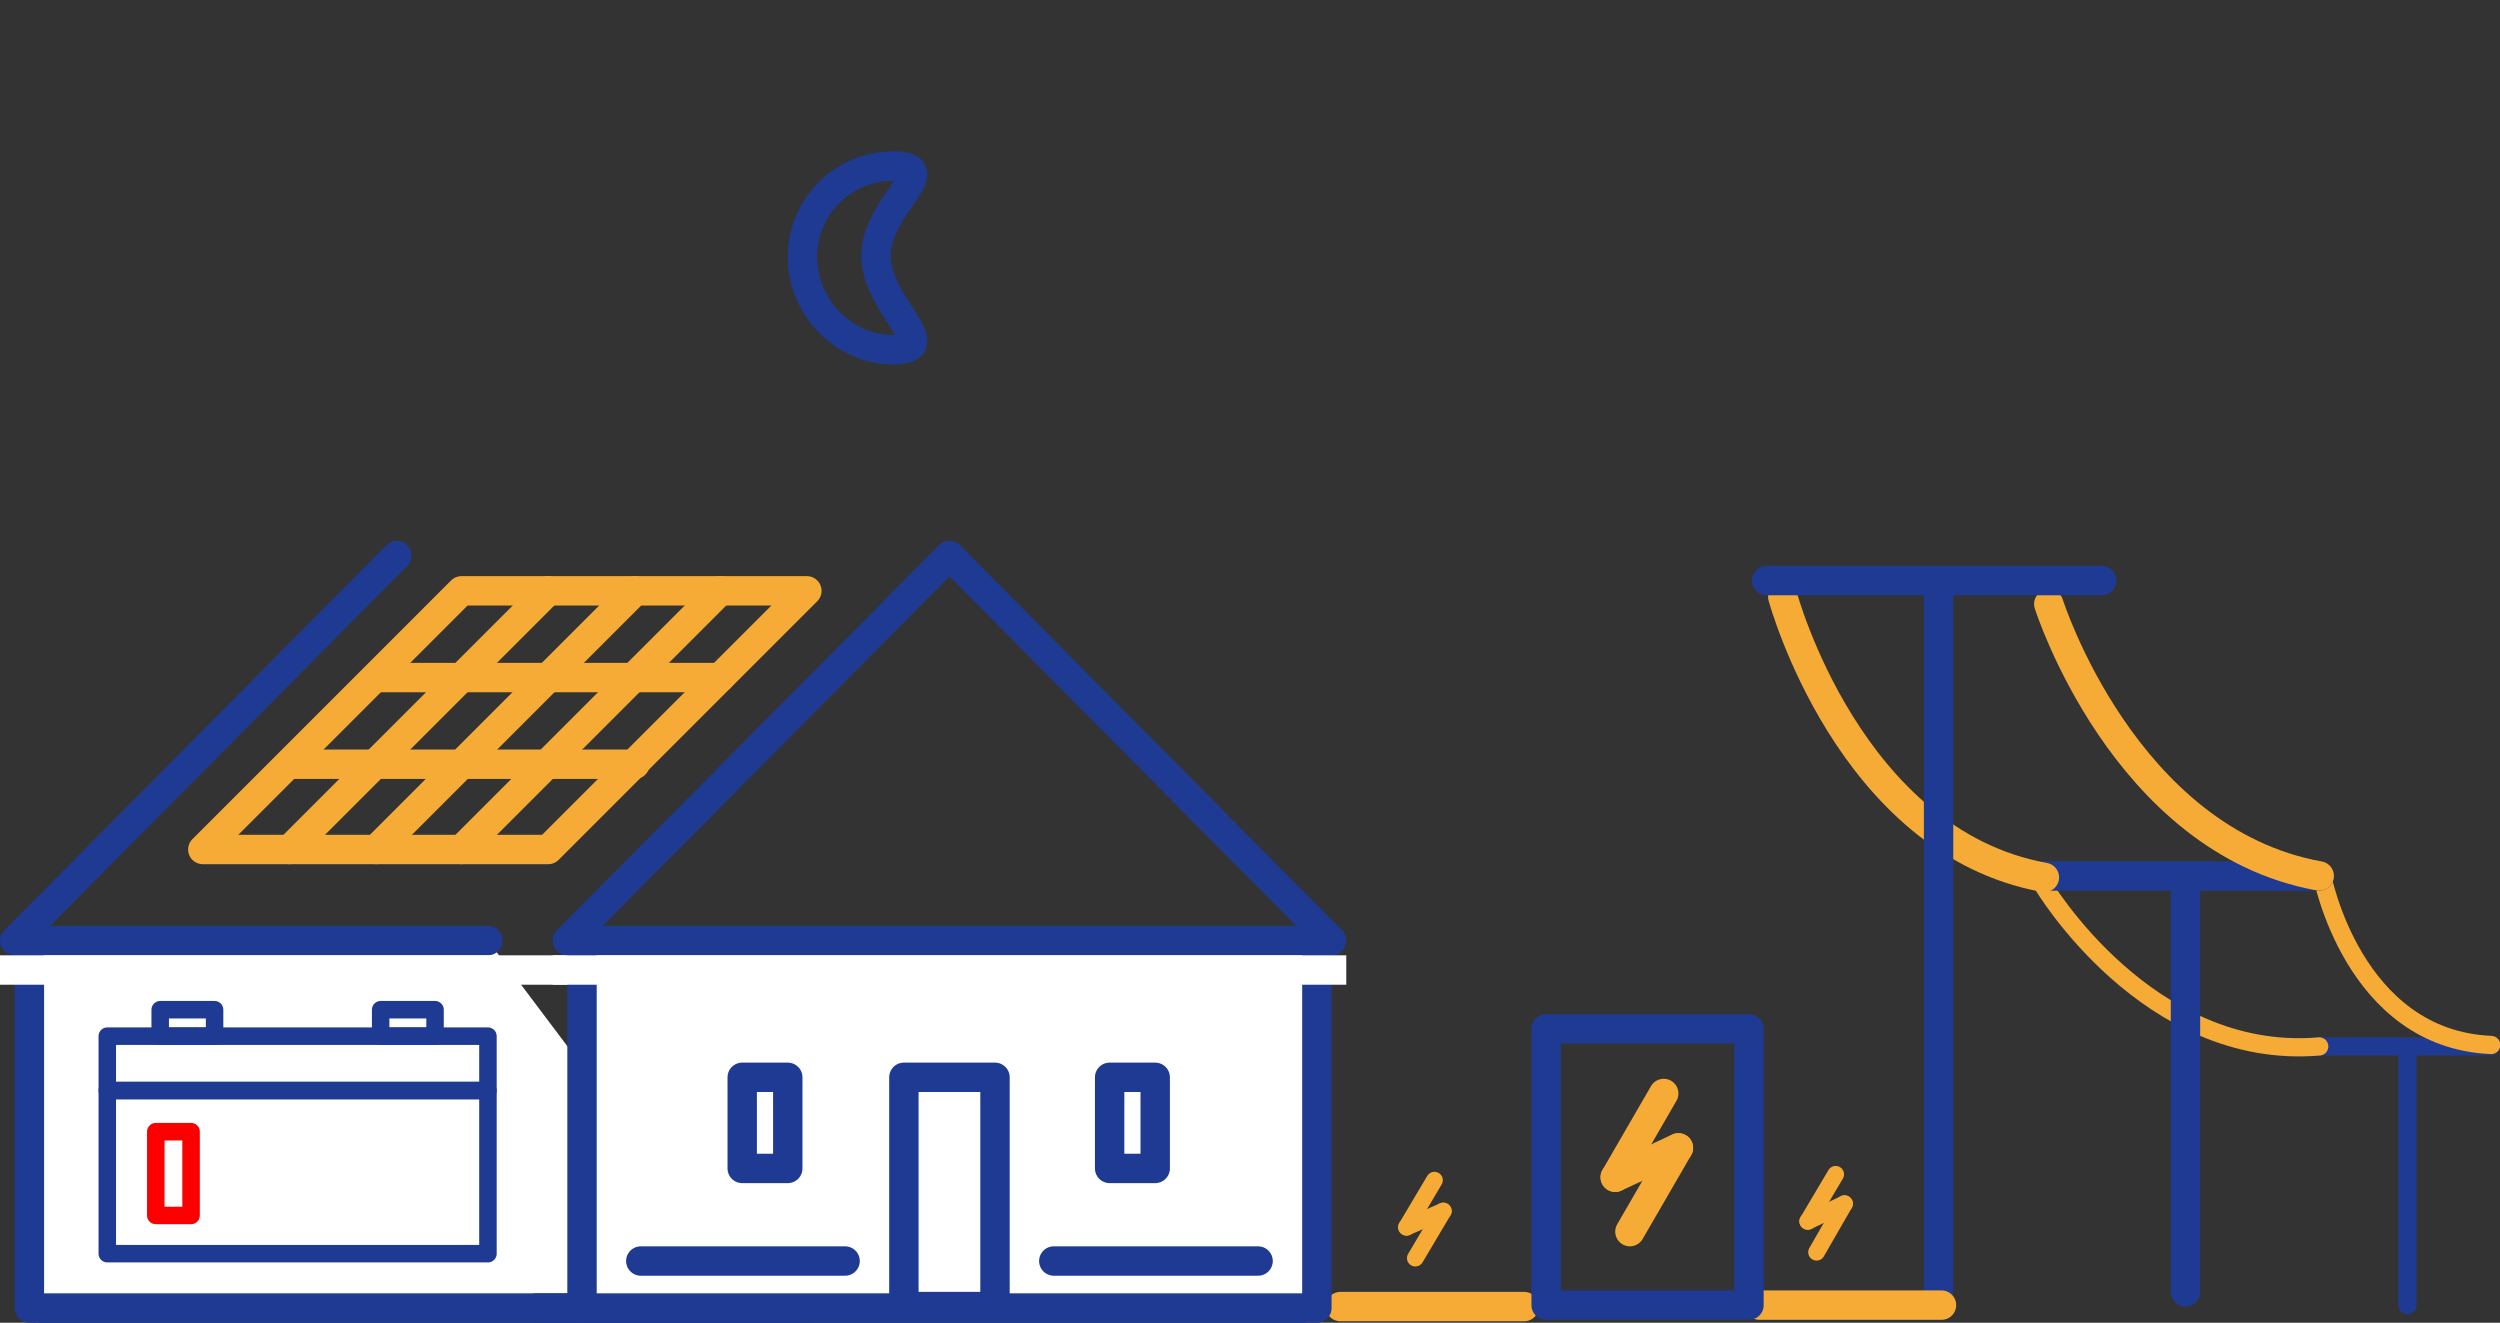 <?xml version="1.0" encoding="utf-8"?>
<!-- Generator: Adobe Illustrator 26.0.3, SVG Export Plug-In . SVG Version: 6.00 Build 0)  -->
<svg version="1.1" id="Vrstva_1" xmlns="http://www.w3.org/2000/svg" xmlns:xlink="http://www.w3.org/1999/xlink" x="0px" y="0px"
	 viewBox="0 0 170.1 90" style="enable-background:new 0 0 170.1 90;" xml:space="preserve">
<rect x="0" y="0" width="170.1" height="90" fill="#333333" stroke="none"/>
<style type="text/css">
	.st0{fill:none;stroke:#F5AB35;stroke-width:2;stroke-linecap:round;stroke-linejoin:round;}
	.st1{fill:none;stroke:#1F3A93;stroke-width:2;stroke-linecap:round;stroke-linejoin:round;}
	.st2{fill:#FFFFFF;stroke:#1F3A93;stroke-width:2;stroke-linecap:round;stroke-linejoin:round;}
	.st3{fill:#FFFFFF;}
	.st4{fill:none;stroke:#1F3A93;stroke-width:1.24;stroke-linecap:round;stroke-linejoin:round;}
	.st5{fill:none;stroke:#F5AB35;stroke-width:1.24;stroke-linecap:round;stroke-linejoin:round;}
	.st6{fill:none;stroke:#1F3A93;stroke-width:1.19;stroke-linecap:round;stroke-linejoin:round;}
	.st7{fill:none;stroke:#FC0000;stroke-width:1.19;stroke-linecap:round;stroke-linejoin:round;}
	.st8{fill:none;stroke:#F5AB35;stroke-width:1.14;stroke-linecap:round;stroke-linejoin:round;}
	.st9{fill:none;}
</style>
<g id="Vrstva_2_00000091732165716741528030000002519383909505920171_">
	<g id="Layer_1">
		<line class="st0" x1="91.2" y1="88.9" x2="103.7" y2="88.9"/>
		<line class="st1" x1="2.9" y1="89" x2="55.1" y2="89"/>
		<line class="st1" x1="27" y1="37.8" x2="1" y2="64"/>
		<polyline class="st2" points="33.2,64 20.8,64 2,64 2,89 16.6,89 37.4,89 52,89 		"/>
		<rect y="65" class="st3" width="54" height="2"/>
		<line class="st1" x1="36.5" y1="89" x2="88.7" y2="89"/>
		<polygon class="st1" points="64.6,37.8 38.6,64 90.6,64 		"/>
		<polygon class="st2" points="70.9,64 58.4,64 39.6,64 39.6,89 54.2,89 75,89 89.6,89 89.6,64 		"/>
		<rect x="50.5" y="73.3" class="st1" width="3.1" height="6.2"/>
		<rect x="75.5" y="73.3" class="st1" width="3.1" height="6.2"/>
		<rect x="61.5" y="73.3" class="st2" width="6.2" height="15.6"/>
		<rect x="37.6" y="65" class="st3" width="54" height="2"/>
		<line class="st1" x1="43.6" y1="85.8" x2="57.5" y2="85.8"/>
		<line class="st1" x1="71.7" y1="85.8" x2="85.6" y2="85.8"/>
		<line class="st0" x1="31.4" y1="57.8" x2="49" y2="40.2"/>
		<line class="st0" x1="49" y1="46.1" x2="37.3" y2="46.1"/>
		<line class="st0" x1="43.2" y1="52" x2="31.4" y2="52"/>
		<polygon class="st0" points="43.2,40.2 54.9,40.2 37.3,57.8 25.6,57.8 		"/>
		<line class="st0" x1="19.7" y1="57.8" x2="37.3" y2="40.2"/>
		<line class="st0" x1="37.3" y1="46.1" x2="25.6" y2="46.1"/>
		<line class="st0" x1="31.4" y1="52" x2="19.7" y2="52"/>
		<polygon class="st0" points="31.4,40.2 43.2,40.2 25.6,57.8 13.8,57.8 		"/>
		<line class="st0" x1="113.2" y1="74.4" x2="109.9" y2="80.1"/>
		<line class="st0" x1="109.9" y1="80.1" x2="114.2" y2="78.1"/>
		<line class="st0" x1="110.9" y1="83.8" x2="114.2" y2="78.1"/>
		<line class="st4" x1="163.8" y1="88.8" x2="163.8" y2="71.3"/>
		<line class="st4" x1="157.7" y1="71.2" x2="169.5" y2="71.2"/>
		<path class="st5" d="M139,60.2c0,0,7.1,12,18.8,11"/>
		<path class="st5" d="M158,59.6c0,0,2.1,11.1,11.5,11.5"/>
		<line class="st1" x1="148.7" y1="87.9" x2="148.7" y2="59.8"/>
		<line class="st1" x1="139" y1="59.6" x2="157.8" y2="59.6"/>
		<path class="st0" d="M139.4,41.1c0,0,5.1,16.1,18.4,18.5"/>
		<path class="st0" d="M121.3,40.6c0,0,4.5,16.7,17.8,19.1"/>
		<line class="st1" x1="120.2" y1="39.5" x2="143" y2="39.5"/>
		<rect x="25.9" y="68.7" class="st6" width="3.7" height="1.8"/>
		<rect x="10.9" y="68.7" class="st6" width="3.7" height="1.8"/>
		<rect x="7.3" y="70.5" class="st6" width="25.9" height="3.7"/>
		<rect x="7.3" y="74.2" class="st6" width="25.9" height="11.1"/>
		<rect x="10.6" y="77" class="st7" width="2.4" height="5.7"/>
		<line class="st1" x1="131.9" y1="39.8" x2="131.9" y2="87.9"/>
		<path class="st1" d="M60.8,23.8c3.5,0-1.2-3-1.2-6.4s4.7-6.1,1.2-6.1c-3.5,0-6.2,2.8-6.2,6.2S57.4,23.8,60.8,23.8z"/>
		<line class="st8" x1="97.6" y1="80.3" x2="95.7" y2="83.5"/>
		<line class="st8" x1="95.7" y1="83.5" x2="98.2" y2="82.4"/>
		<line class="st8" x1="96.3" y1="85.6" x2="98.2" y2="82.4"/>
		<line class="st8" x1="124.9" y1="79.9" x2="123" y2="83.1"/>
		<line class="st8" x1="123" y1="83.1" x2="125.5" y2="81.9"/>
		<line class="st8" x1="123.6" y1="85.2" x2="125.5" y2="81.9"/>
		<line class="st0" x1="119.7" y1="88.8" x2="132.1" y2="88.8"/>
		<rect x="105.2" y="70" class="st1" width="13.8" height="18.8"/>
	</g>
</g>
<rect class="st9" width="2.5" height="2.5"/>
</svg>

